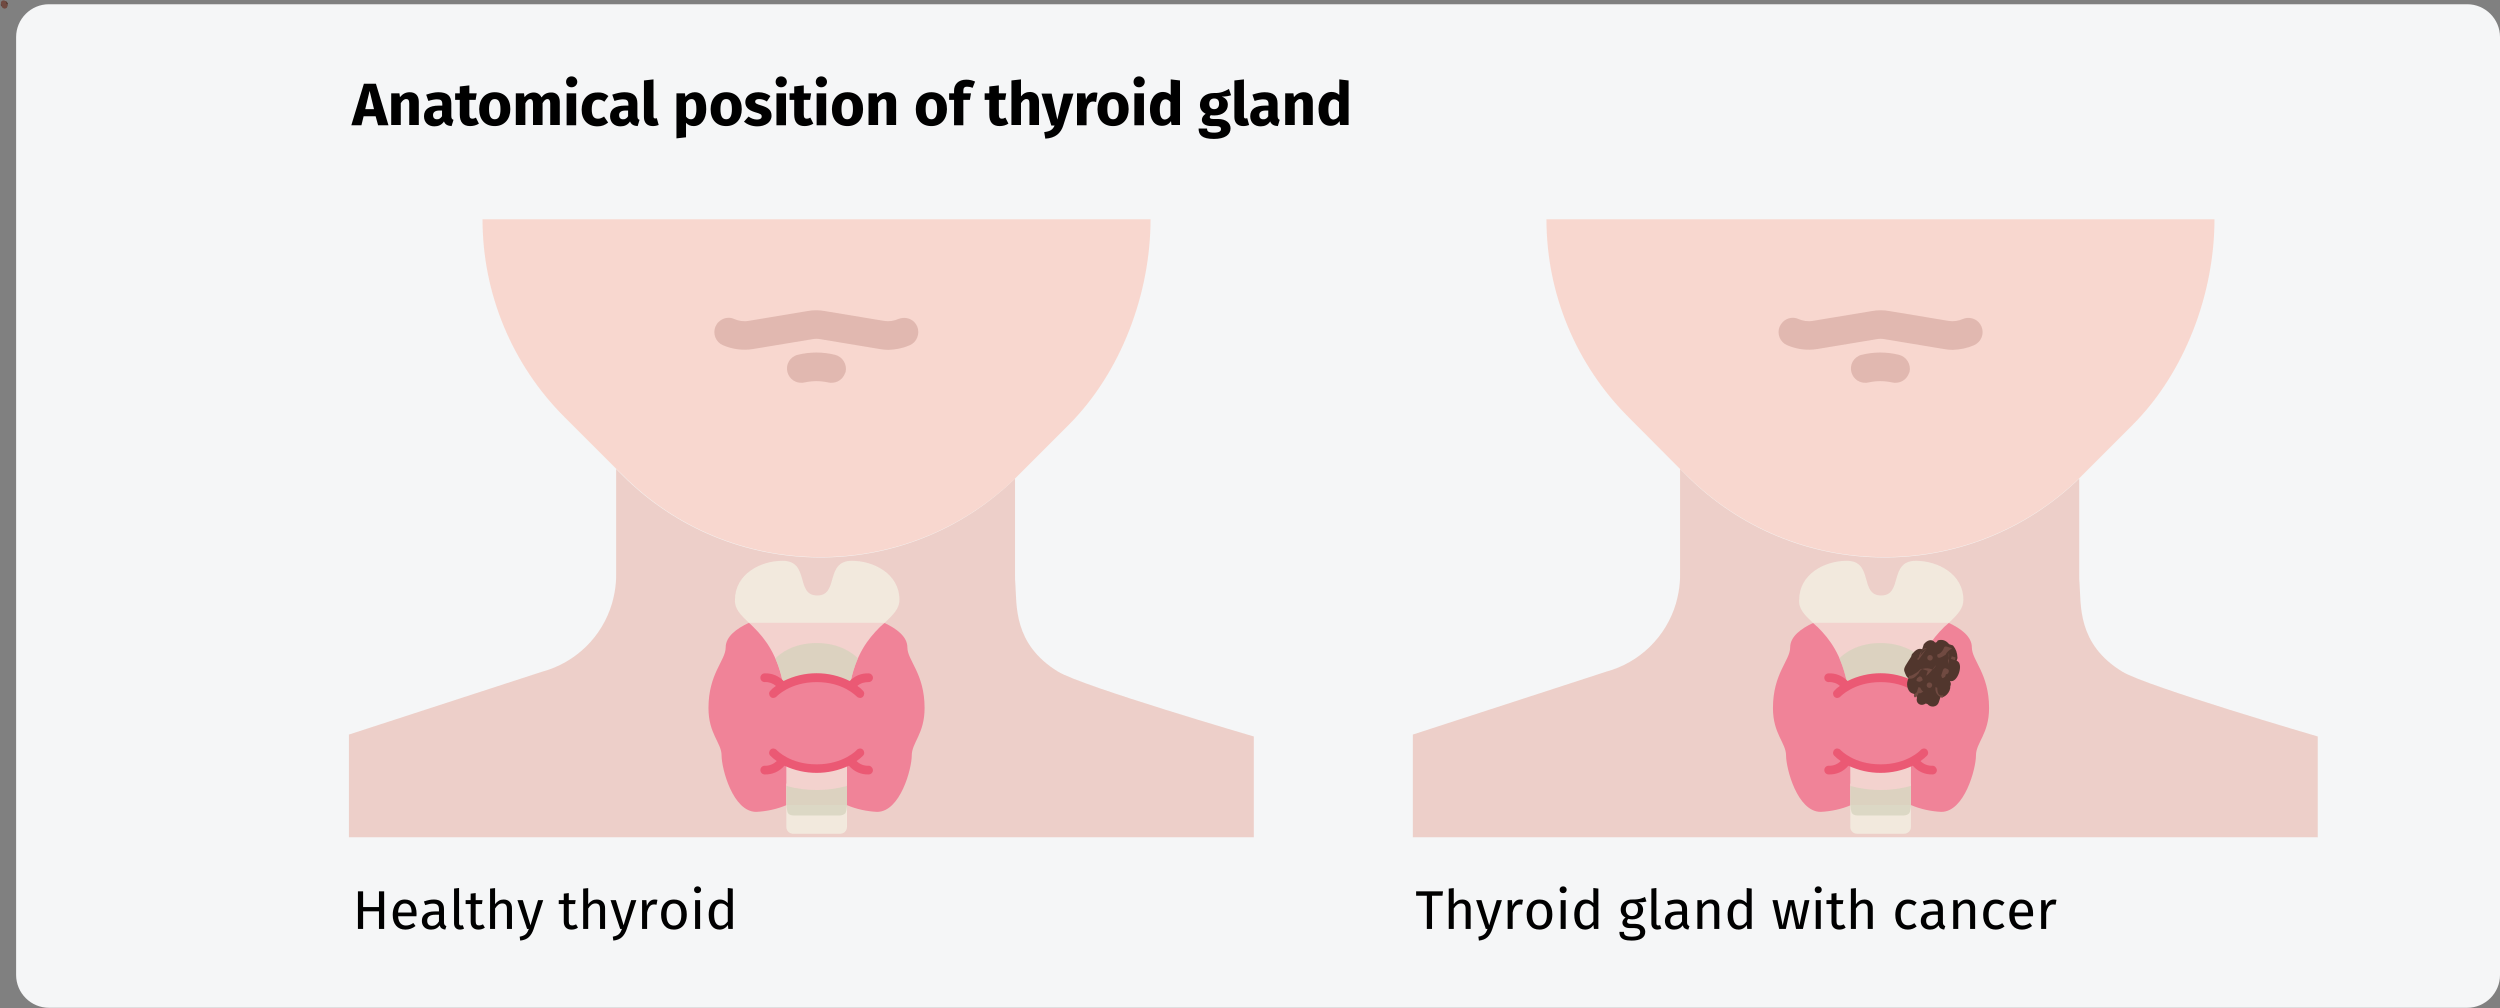 <?xml version="1.0" encoding="UTF-8"?>
<svg width="915px" height="369px" viewBox="0 0 915 369" version="1.1" xmlns="http://www.w3.org/2000/svg" xmlns:xlink="http://www.w3.org/1999/xlink">
    <rect x="0" y="0" width="915" height="369" fill="#808080" stroke="none"/>
    <title>schilddruesenkarzinom-definition-en</title>
    <g id="Page-1" stroke="none" stroke-width="1" fill="none" fill-rule="evenodd">
        <g id="vorlage" transform="translate(6, -97149)" fill-rule="nonzero">
            <g id="schilddruesenkarzinom-definition-en" transform="translate(-5.741, 97149.15)">
                <g id="schilddruesenkarzinom-definition">
                    <g id="Krebstumor">
                        <path d="M2.641,1.2 C2.641,1 2.541,0.8 2.341,0.8 L2.341,0.7 C2.241,0.5 2.141,0.4 1.941,0.3 L1.741,0.3 C1.541,0.2 1.341,0.2 1.141,0.3 L1.141,0.3 C1.141,0.3 1.141,0.4 1.041,0.4 C0.841,0.3 0.641,0.4 0.541,0.6 L0.541,0.6 C0.541,0.7 0.541,0.7 0.541,0.8 L0.541,0.8 C0.341,0.8 0.241,0.9 0.141,1.1 L0.141,1.1 L0.141,1.2 C0.041,1.5 -0.059,1.7 0.041,1.8 C0.141,1.9 0.241,2 0.341,2 L0.341,2.1 L0.341,2.1 C0.341,2.3 0.541,2.5 0.741,2.5 C0.841,2.5 0.841,2.5 0.941,2.5 L1.041,2.6 C1.041,2.8 1.341,2.9 1.541,2.7 L1.541,2.7 L1.641,2.7 C1.841,2.8 2.141,2.7 2.141,2.5 L2.141,2.3 C2.341,2.3 2.541,2 2.441,1.8 L2.441,1.8 C2.441,1.7 2.441,1.7 2.341,1.6 C2.541,1.6 2.641,1.4 2.641,1.2 Z" id="Path" fill="#51362D"></path>
                        <g id="Group" transform="translate(0.041, 0)" fill="#704A41">
                            <path d="M2.1,1.3 C2.1,1.2 2,1.2 1.9,1.2 C1.9,1.2 1.8,1.2 1.8,1.3 L1.8,1.4 L1.8,1.5 C1.9,1.6 1.9,1.6 2,1.5 L2,1.4 C2.1,1.4 2.1,1.3 2.1,1.3 L2.1,1.3 Z" id="Path_00000074417844844715324680000016233847807469310389_"></path>
                            <path d="M1,1.9 L1,1.9 L1,1.9 C1,1.8 1,1.8 1,1.9 C0.9,1.8 0.9,1.8 0.8,1.8 C0.8,1.8 0.8,1.8 0.7,1.9 C0.7,2 0.7,2 0.8,2 L0.8,2 C0.9,2 0.9,2 1,1.9 C1,2 1,2 1,1.9 Z" id="Path_00000057866686634015702550000006493252063876896646_"></path>
                            <circle id="Oval" cx="1" cy="1" r="1"></circle>
                            <circle id="Oval_00000116202403341076299350000009317664834273846972_" cx="1.4" cy="2" r="1"></circle>
                            <path d="M0.5,1.2 L0.5,1.2 C0.4,1 0.5,0.8 0.7,0.7 L0.7,0.7 M0.7,0.7 C0.5,0.7 0.5,0.9 0.5,1.1 L0.5,1.1 C0.5,1.1 0.5,1.1 0.5,1.2 C0.5,1.2 0.5,1.2 0.4,1.2 L0.4,1.2 L0.7,0.7 Z" id="Shape"></path>
                            <path d="M1.4,1.2 L1.4,1.2 C1.4,1.3 1.3,1.4 1.3,1.4 C1.1,1.4 1,1.4 0.8,1.5 C0.7,1.5 0.7,1.6 0.6,1.7 C0.5,1.8 0.4,1.9 0.3,1.9 L0.3,2 C0.5,2 0.6,1.9 0.7,1.7 C0.7,1.6 0.8,1.5 0.8,1.5 C0.9,1.5 1,1.5 1.1,1.5 C1.1,1.6 1.1,1.6 1.1,1.7 L1.1,1.7 L1.1,1.7 L1.1,1.7 L1.1,1.7 C1.2,1.6 1.3,1.4 1.4,1.2 L1.4,1.2 L1.4,1.2 Z" id="Path_00000100360768528748807580000013134818875605739137_"></path>
                            <path d="M1.5,0.5 C1.5,0.5 1.5,0.7 1.3,0.8 L1.3,0.8 L1.3,0.8 C1.3,0.8 1.3,0.9 1.4,0.9 L1.4,0.9 C1.5,0.9 1.6,0.8 1.7,0.7 C1.7,0.6 1.8,0.5 1.9,0.4 L1.9,0.4 C1.8,0.4 1.8,0.4 1.7,0.4 C1.6,0.4 1.5,0.4 1.5,0.5 Z" id="Path_00000036243519949343104460000003832073096352716985_"></path>
                            <path d="M1.8,0.6 L1.8,0.6 C1.8,0.6 1.8,0.7 1.8,0.6 C1.8,0.7 1.8,0.7 1.8,0.6 L1.8,0.6 C1.9,0.7 1.9,0.8 1.9,0.9 C1.9,0.9 1.9,0.9 2,1 M2,0.9 L2,0.8 C2.1,0.8 2.2,0.8 2.2,0.8 L2.2,0.7 C2.1,0.7 2,0.7 2,0.7 L2,0.9 Z" id="Shape_00000144318092937779619650000011698986866387217589_"></path>
                            <path d="M1.8,2 L1.8,2 C1.7,2 1.7,2 1.8,2 C1.7,2 1.6,2 1.8,2 C1.8,2.3 2.1,2.3 2.2,2.3 L2.2,2.2 L2.2,2.2 C2,2.3 1.9,2.2 1.8,2 Z" id="Path_00000103974215843842801860000016458734029827982252_"></path>
                            <path d="M1.2,2.3 C1.1,2.3 1,2.2 1,2.2 C1,2.2 1,2.2 0.9,2.2 L0.9,2.2 L0.9,2.3 L0.9,2.4 L0.8,2.5 C0.8,2.5 0.8,2.6 0.9,2.6 C1,2.5 1,2.5 1,2.4 C1.1,2.4 1.1,2.4 1.2,2.3 C1.2,2.4 1.2,2.4 1.2,2.3 C1.2,2.4 1.2,2.4 1.2,2.3 L1.2,2.3 Z" id="Path_00000157268649520497304460000008823722388540112271_"></path>
                        </g>
                    </g>
                    <g id="Group_00000122684970067321087210000003145862499930584763_" transform="translate(5.641, 1.4)">
                        <g id="Mask">
                            <path d="M12,0 L897.1,0 C903.7,0 909.1,5.4 909.1,12 L909.1,355.3 C909.1,361.9 903.7,367.3 897.1,367.3 L12,367.3 C5.4,367.3 0,361.9 0,355.3 L0,12 C0,5.4 5.4,0 12,0 Z" id="Path_00000168832615942021053830000005449899572658122671_" fill="#F5F6F7"></path>
                            <path d="M127,338.45 L127,331.99 L132.8,331.99 L132.8,338.45 L134.7,338.45 L134.7,324.67 L132.8,324.67 L132.8,330.43 L127,330.43 L127,324.67 L125.1,324.67 L125.1,338.45 L127,338.45 Z M142.5,338.69 C143.833,338.69 145.06,338.25 146.18,337.37 L146.18,337.37 L145.38,336.27 C144.913,336.59 144.467,336.823 144.04,336.97 C143.613,337.117 143.147,337.19 142.64,337.19 C141.84,337.19 141.187,336.917 140.68,336.37 C140.173,335.823 139.88,334.97 139.8,333.81 L139.8,333.81 L146.52,333.81 C146.547,333.49 146.56,333.177 146.56,332.87 C146.56,331.243 146.187,329.97 145.44,329.05 C144.693,328.13 143.62,327.67 142.22,327.67 C141.327,327.67 140.55,327.91 139.89,328.39 C139.23,328.87 138.723,329.533 138.37,330.38 C138.017,331.227 137.84,332.197 137.84,333.29 C137.84,334.97 138.25,336.29 139.07,337.25 C139.89,338.21 141.033,338.69 142.5,338.69 Z M144.74,332.45 L139.8,332.45 C139.933,330.237 140.753,329.13 142.26,329.13 C143.087,329.13 143.707,329.403 144.12,329.95 C144.533,330.497 144.74,331.29 144.74,332.33 L144.74,332.33 L144.74,332.45 Z M157.06,338.69 L157.48,337.41 C157.187,337.303 156.967,337.147 156.82,336.94 C156.673,336.733 156.6,336.417 156.6,335.99 L156.6,335.99 L156.6,331.17 C156.6,330.05 156.293,329.187 155.68,328.58 C155.067,327.973 154.14,327.67 152.9,327.67 C151.78,327.67 150.567,327.91 149.26,328.39 L149.26,328.39 L149.72,329.73 C150.84,329.357 151.787,329.17 152.56,329.17 C153.307,329.17 153.86,329.33 154.22,329.65 C154.58,329.97 154.76,330.503 154.76,331.25 L154.76,331.25 L154.76,332.03 L153.14,332.03 C151.66,332.03 150.517,332.33 149.71,332.93 C148.903,333.53 148.5,334.39 148.5,335.51 C148.5,336.457 148.8,337.223 149.4,337.81 C150,338.397 150.82,338.69 151.86,338.69 C153.247,338.69 154.293,338.163 155,337.11 C155.16,337.617 155.407,337.99 155.74,338.23 C156.073,338.47 156.513,338.623 157.06,338.69 L157.06,338.69 Z M152.28,337.31 C151.68,337.31 151.227,337.15 150.92,336.83 C150.613,336.51 150.46,336.037 150.46,335.41 C150.46,333.97 151.433,333.25 153.38,333.25 L153.38,333.25 L154.76,333.25 L154.76,335.67 C154.16,336.763 153.333,337.31 152.28,337.31 Z M162.48,338.69 C163.013,338.69 163.5,338.57 163.94,338.33 L163.94,338.33 L163.46,337.05 C163.26,337.13 163.033,337.17 162.78,337.17 C162.54,337.17 162.37,337.103 162.27,336.97 C162.17,336.837 162.12,336.623 162.12,336.33 L162.12,336.33 L162.12,323.45 L160.28,323.67 L160.28,336.37 C160.28,337.103 160.477,337.673 160.87,338.08 C161.263,338.487 161.8,338.69 162.48,338.69 Z M169.2,338.69 C170.08,338.69 170.867,338.45 171.56,337.97 L171.56,337.97 L170.86,336.75 C170.34,337.03 169.873,337.17 169.46,337.17 C169.007,337.17 168.683,337.047 168.49,336.8 C168.297,336.553 168.2,336.157 168.2,335.61 L168.2,335.61 L168.2,329.33 L170.5,329.33 L170.7,327.91 L168.2,327.91 L168.2,325.31 L166.36,325.53 L166.36,327.91 L164.52,327.91 L164.52,329.33 L166.36,329.33 L166.36,335.69 C166.36,336.663 166.61,337.407 167.11,337.92 C167.61,338.433 168.307,338.69 169.2,338.69 Z M175.3,338.45 L175.3,330.95 C175.673,330.363 176.073,329.91 176.5,329.59 C176.927,329.27 177.413,329.11 177.96,329.11 C178.507,329.11 178.923,329.263 179.21,329.57 C179.497,329.877 179.64,330.403 179.64,331.15 L179.64,331.15 L179.64,338.45 L181.48,338.45 L181.48,330.89 C181.48,329.89 181.21,329.103 180.67,328.53 C180.13,327.957 179.38,327.67 178.42,327.67 C177.167,327.67 176.127,328.237 175.3,329.37 L175.3,329.37 L175.3,323.49 L173.46,323.69 L173.46,338.45 L175.3,338.45 Z M184.5,342.71 C185.873,342.563 186.93,342.133 187.67,341.42 C188.41,340.707 188.987,339.737 189.4,338.51 L189.4,338.51 L192.92,327.91 L191.02,327.91 L188.26,337.11 L185.44,327.91 L183.48,327.91 L187.02,338.45 L187.64,338.45 C187.427,339.05 187.197,339.527 186.95,339.88 C186.703,340.233 186.373,340.523 185.96,340.75 C185.547,340.977 184.993,341.15 184.3,341.27 L184.3,341.27 L184.5,342.71 Z M203.28,338.69 C204.16,338.69 204.947,338.45 205.64,337.97 L205.64,337.97 L204.94,336.75 C204.42,337.03 203.953,337.17 203.54,337.17 C203.087,337.17 202.763,337.047 202.57,336.8 C202.377,336.553 202.28,336.157 202.28,335.61 L202.28,335.61 L202.28,329.33 L204.58,329.33 L204.78,327.91 L202.28,327.91 L202.28,325.31 L200.44,325.53 L200.44,327.91 L198.6,327.91 L198.6,329.33 L200.44,329.33 L200.44,335.69 C200.44,336.663 200.69,337.407 201.19,337.92 C201.69,338.433 202.387,338.69 203.28,338.69 Z M209.38,338.45 L209.38,330.95 C209.753,330.363 210.153,329.91 210.58,329.59 C211.007,329.27 211.493,329.11 212.04,329.11 C212.587,329.11 213.003,329.263 213.29,329.57 C213.577,329.877 213.72,330.403 213.72,331.15 L213.72,331.15 L213.72,338.45 L215.56,338.45 L215.56,330.89 C215.56,329.89 215.29,329.103 214.75,328.53 C214.21,327.957 213.46,327.67 212.5,327.67 C211.247,327.67 210.207,328.237 209.38,329.37 L209.38,329.37 L209.38,323.49 L207.54,323.69 L207.54,338.45 L209.38,338.45 Z M218.58,342.71 C219.953,342.563 221.01,342.133 221.75,341.42 C222.49,340.707 223.067,339.737 223.48,338.51 L223.48,338.51 L227,327.91 L225.1,327.91 L222.34,337.11 L219.52,327.91 L217.56,327.91 L221.1,338.45 L221.72,338.45 C221.507,339.05 221.277,339.527 221.03,339.88 C220.783,340.233 220.453,340.523 220.04,340.75 C219.627,340.977 219.073,341.15 218.38,341.27 L218.38,341.27 L218.58,342.71 Z M230.94,338.45 L230.94,332.43 C231.167,331.417 231.48,330.67 231.88,330.19 C232.28,329.71 232.807,329.47 233.46,329.47 C233.753,329.47 234.06,329.51 234.38,329.59 L234.38,329.59 L234.72,327.79 C234.4,327.71 234.053,327.67 233.68,327.67 C233.04,327.67 232.48,327.87 232,328.27 C231.52,328.67 231.14,329.263 230.86,330.05 L230.86,330.05 L230.68,327.91 L229.1,327.91 L229.1,338.45 L230.94,338.45 Z M240.76,338.69 C241.733,338.69 242.573,338.46 243.28,338 C243.987,337.54 244.527,336.893 244.9,336.06 C245.273,335.227 245.46,334.263 245.46,333.17 C245.46,331.477 245.05,330.137 244.23,329.15 C243.41,328.163 242.26,327.67 240.78,327.67 C239.793,327.67 238.947,327.9 238.24,328.36 C237.533,328.82 236.993,329.467 236.62,330.3 C236.247,331.133 236.06,332.097 236.06,333.19 C236.06,334.883 236.473,336.223 237.3,337.21 C238.127,338.197 239.28,338.69 240.76,338.69 Z M240.76,337.21 C238.947,337.21 238.04,335.87 238.04,333.19 C238.04,330.497 238.953,329.15 240.78,329.15 C242.58,329.15 243.48,330.49 243.48,333.17 C243.48,335.863 242.573,337.21 240.76,337.21 Z M249.4,325.35 C249.787,325.35 250.1,325.233 250.34,325 C250.58,324.767 250.7,324.47 250.7,324.11 C250.7,323.75 250.58,323.45 250.34,323.21 C250.1,322.97 249.787,322.85 249.4,322.85 C249.027,322.85 248.72,322.97 248.48,323.21 C248.24,323.45 248.12,323.75 248.12,324.11 C248.12,324.47 248.24,324.767 248.48,325 C248.72,325.233 249.027,325.35 249.4,325.35 Z M250.34,338.45 L250.34,327.91 L248.5,327.91 L248.5,338.45 L250.34,338.45 Z M257.46,338.69 C258.1,338.69 258.68,338.54 259.2,338.24 C259.72,337.94 260.153,337.523 260.5,336.99 L260.5,336.99 L260.68,338.45 L262.3,338.45 L262.3,323.67 L260.46,323.45 L260.46,328.97 C259.647,328.103 258.7,327.67 257.62,327.67 C256.78,327.67 256.047,327.907 255.42,328.38 C254.793,328.853 254.313,329.51 253.98,330.35 C253.647,331.19 253.48,332.15 253.48,333.23 C253.48,334.897 253.83,336.223 254.53,337.21 C255.23,338.197 256.207,338.69 257.46,338.69 Z M257.86,337.23 C257.087,337.23 256.493,336.897 256.08,336.23 C255.667,335.563 255.46,334.55 255.46,333.19 C255.46,331.843 255.683,330.83 256.13,330.15 C256.577,329.47 257.207,329.13 258.02,329.13 C258.513,329.13 258.957,329.247 259.35,329.48 C259.743,329.713 260.113,330.057 260.46,330.51 L260.46,330.51 L260.46,335.67 C260.087,336.19 259.7,336.58 259.3,336.84 C258.9,337.1 258.42,337.23 257.86,337.23 Z" id="Healthythyroid" fill="#000000"></path>
                            <path d="M518.22,338.45 L518.22,326.29 L522.04,326.29 L522.24,324.67 L512.4,324.67 L512.4,326.29 L516.32,326.29 L516.32,338.45 L518.22,338.45 Z M526.18,338.45 L526.18,330.95 C526.553,330.363 526.953,329.91 527.38,329.59 C527.807,329.27 528.293,329.11 528.84,329.11 C529.387,329.11 529.803,329.263 530.09,329.57 C530.377,329.877 530.52,330.403 530.52,331.15 L530.52,331.15 L530.52,338.45 L532.36,338.45 L532.36,330.89 C532.36,329.89 532.09,329.103 531.55,328.53 C531.01,327.957 530.26,327.67 529.3,327.67 C528.047,327.67 527.007,328.237 526.18,329.37 L526.18,329.37 L526.18,323.49 L524.34,323.69 L524.34,338.45 L526.18,338.45 Z M535.38,342.71 C536.753,342.563 537.81,342.133 538.55,341.42 C539.29,340.707 539.867,339.737 540.28,338.51 L540.28,338.51 L543.8,327.91 L541.9,327.91 L539.14,337.11 L536.32,327.91 L534.36,327.91 L537.9,338.45 L538.52,338.45 C538.307,339.05 538.077,339.527 537.83,339.88 C537.583,340.233 537.253,340.523 536.84,340.75 C536.427,340.977 535.873,341.15 535.18,341.27 L535.18,341.27 L535.38,342.71 Z M547.74,338.45 L547.74,332.43 C547.967,331.417 548.28,330.67 548.68,330.19 C549.08,329.71 549.607,329.47 550.26,329.47 C550.553,329.47 550.86,329.51 551.18,329.59 L551.18,329.59 L551.52,327.79 C551.2,327.71 550.853,327.67 550.48,327.67 C549.84,327.67 549.28,327.87 548.8,328.27 C548.32,328.67 547.94,329.263 547.66,330.05 L547.66,330.05 L547.48,327.91 L545.9,327.91 L545.9,338.45 L547.74,338.45 Z M557.56,338.69 C558.533,338.69 559.373,338.46 560.08,338 C560.787,337.54 561.327,336.893 561.7,336.06 C562.073,335.227 562.26,334.263 562.26,333.17 C562.26,331.477 561.85,330.137 561.03,329.15 C560.21,328.163 559.06,327.67 557.58,327.67 C556.593,327.67 555.747,327.9 555.04,328.36 C554.333,328.82 553.793,329.467 553.42,330.3 C553.047,331.133 552.86,332.097 552.86,333.19 C552.86,334.883 553.273,336.223 554.1,337.21 C554.927,338.197 556.08,338.69 557.56,338.69 Z M557.56,337.21 C555.747,337.21 554.84,335.87 554.84,333.19 C554.84,330.497 555.753,329.15 557.58,329.15 C559.38,329.15 560.28,330.49 560.28,333.17 C560.28,335.863 559.373,337.21 557.56,337.21 Z M566.2,325.35 C566.587,325.35 566.9,325.233 567.14,325 C567.38,324.767 567.5,324.47 567.5,324.11 C567.5,323.75 567.38,323.45 567.14,323.21 C566.9,322.97 566.587,322.85 566.2,322.85 C565.827,322.85 565.52,322.97 565.28,323.21 C565.04,323.45 564.92,323.75 564.92,324.11 C564.92,324.47 565.04,324.767 565.28,325 C565.52,325.233 565.827,325.35 566.2,325.35 Z M567.14,338.45 L567.14,327.91 L565.3,327.91 L565.3,338.45 L567.14,338.45 Z M574.26,338.69 C574.9,338.69 575.48,338.54 576,338.24 C576.52,337.94 576.953,337.523 577.3,336.99 L577.3,336.99 L577.48,338.45 L579.1,338.45 L579.1,323.67 L577.26,323.45 L577.26,328.97 C576.447,328.103 575.5,327.67 574.42,327.67 C573.58,327.67 572.847,327.907 572.22,328.38 C571.593,328.853 571.113,329.51 570.78,330.35 C570.447,331.19 570.28,332.15 570.28,333.23 C570.28,334.897 570.63,336.223 571.33,337.21 C572.03,338.197 573.007,338.69 574.26,338.69 Z M574.66,337.23 C573.887,337.23 573.293,336.897 572.88,336.23 C572.467,335.563 572.26,334.55 572.26,333.19 C572.26,331.843 572.483,330.83 572.93,330.15 C573.377,329.47 574.007,329.13 574.82,329.13 C575.313,329.13 575.757,329.247 576.15,329.48 C576.543,329.713 576.913,330.057 577.26,330.51 L577.26,330.51 L577.26,335.67 C576.887,336.19 576.5,336.58 576.1,336.84 C575.7,337.1 575.22,337.23 574.66,337.23 Z M591.32,342.71 C592.933,342.71 594.16,342.433 595,341.88 C595.84,341.327 596.26,340.537 596.26,339.51 C596.26,338.95 596.11,338.45 595.81,338.01 C595.51,337.57 595.087,337.223 594.54,336.97 C593.993,336.717 593.367,336.59 592.66,336.59 L592.66,336.59 L590.98,336.59 C590.06,336.59 589.6,336.303 589.6,335.73 C589.6,335.543 589.647,335.36 589.74,335.18 C589.833,335 589.96,334.857 590.12,334.75 C590.533,334.883 590.98,334.95 591.46,334.95 C592.7,334.95 593.68,334.617 594.4,333.95 C595.12,333.283 595.48,332.423 595.48,331.37 C595.48,330.157 594.86,329.27 593.62,328.71 C594.313,328.71 594.9,328.69 595.38,328.65 C595.86,328.61 596.3,328.523 596.7,328.39 L596.7,328.39 L596.16,326.73 C595.627,326.97 595.177,327.153 594.81,327.28 C594.443,327.407 593.98,327.507 593.42,327.58 C592.86,327.653 592.167,327.683 591.34,327.67 C590.58,327.67 589.89,327.827 589.27,328.14 C588.65,328.453 588.163,328.89 587.81,329.45 C587.457,330.01 587.28,330.643 587.28,331.35 C587.28,332.03 587.423,332.607 587.71,333.08 C587.997,333.553 588.447,333.95 589.06,334.27 C588.687,334.523 588.4,334.81 588.2,335.13 C588,335.45 587.9,335.783 587.9,336.13 C587.9,336.703 588.13,337.18 588.59,337.56 C589.05,337.94 589.727,338.13 590.62,338.13 L590.62,338.13 L592.28,338.13 C592.947,338.13 593.467,338.257 593.84,338.51 C594.213,338.763 594.4,339.137 594.4,339.63 C594.4,340.177 594.163,340.587 593.69,340.86 C593.217,341.133 592.427,341.27 591.32,341.27 C590.56,341.27 589.973,341.207 589.56,341.08 C589.147,340.953 588.86,340.767 588.7,340.52 C588.54,340.273 588.46,339.937 588.46,339.51 L588.46,339.51 L586.8,339.51 C586.8,340.243 586.94,340.843 587.22,341.31 C587.5,341.777 587.97,342.127 588.63,342.36 C589.29,342.593 590.187,342.71 591.32,342.71 Z M591.38,333.73 C590.673,333.73 590.127,333.513 589.74,333.08 C589.353,332.647 589.16,332.07 589.16,331.35 C589.16,330.643 589.35,330.073 589.73,329.64 C590.11,329.207 590.647,328.99 591.34,328.99 C592.847,328.99 593.6,329.77 593.6,331.33 C593.6,332.09 593.41,332.68 593.03,333.1 C592.65,333.52 592.1,333.73 591.38,333.73 Z M600.7,338.69 C601.233,338.69 601.72,338.57 602.16,338.33 L602.16,338.33 L601.68,337.05 C601.48,337.13 601.253,337.17 601,337.17 C600.76,337.17 600.59,337.103 600.49,336.97 C600.39,336.837 600.34,336.623 600.34,336.33 L600.34,336.33 L600.34,323.45 L598.5,323.67 L598.5,336.37 C598.5,337.103 598.697,337.673 599.09,338.08 C599.483,338.487 600.02,338.69 600.7,338.69 Z M612.02,338.69 L612.44,337.41 C612.147,337.303 611.927,337.147 611.78,336.94 C611.633,336.733 611.56,336.417 611.56,335.99 L611.56,335.99 L611.56,331.17 C611.56,330.05 611.253,329.187 610.64,328.58 C610.027,327.973 609.1,327.67 607.86,327.67 C606.74,327.67 605.527,327.91 604.22,328.39 L604.22,328.39 L604.68,329.73 C605.8,329.357 606.747,329.17 607.52,329.17 C608.267,329.17 608.82,329.33 609.18,329.65 C609.54,329.97 609.72,330.503 609.72,331.25 L609.72,331.25 L609.72,332.03 L608.1,332.03 C606.62,332.03 605.477,332.33 604.67,332.93 C603.863,333.53 603.46,334.39 603.46,335.51 C603.46,336.457 603.76,337.223 604.36,337.81 C604.96,338.397 605.78,338.69 606.82,338.69 C608.207,338.69 609.253,338.163 609.96,337.11 C610.12,337.617 610.367,337.99 610.7,338.23 C611.033,338.47 611.473,338.623 612.02,338.69 L612.02,338.69 Z M607.24,337.31 C606.64,337.31 606.187,337.15 605.88,336.83 C605.573,336.51 605.42,336.037 605.42,335.41 C605.42,333.97 606.393,333.25 608.34,333.25 L608.34,333.25 L609.72,333.25 L609.72,335.67 C609.12,336.763 608.293,337.31 607.24,337.31 Z M617.18,338.45 L617.18,330.97 C617.553,330.37 617.953,329.91 618.38,329.59 C618.807,329.27 619.3,329.11 619.86,329.11 C620.407,329.11 620.82,329.263 621.1,329.57 C621.38,329.877 621.52,330.403 621.52,331.15 L621.52,331.15 L621.52,338.45 L623.36,338.45 L623.36,330.89 C623.36,329.89 623.09,329.103 622.55,328.53 C622.01,327.957 621.26,327.67 620.3,327.67 C619.633,327.67 619.023,327.83 618.47,328.15 C617.917,328.47 617.453,328.91 617.08,329.47 L617.08,329.47 L616.92,327.91 L615.34,327.91 L615.34,338.45 L617.18,338.45 Z M630.38,338.69 C631.02,338.69 631.6,338.54 632.12,338.24 C632.64,337.94 633.073,337.523 633.42,336.99 L633.42,336.99 L633.6,338.45 L635.22,338.45 L635.22,323.67 L633.38,323.45 L633.38,328.97 C632.567,328.103 631.62,327.67 630.54,327.67 C629.7,327.67 628.967,327.907 628.34,328.38 C627.713,328.853 627.233,329.51 626.9,330.35 C626.567,331.19 626.4,332.15 626.4,333.23 C626.4,334.897 626.75,336.223 627.45,337.21 C628.15,338.197 629.127,338.69 630.38,338.69 Z M630.78,337.23 C630.007,337.23 629.413,336.897 629,336.23 C628.587,335.563 628.38,334.55 628.38,333.19 C628.38,331.843 628.603,330.83 629.05,330.15 C629.497,329.47 630.127,329.13 630.94,329.13 C631.433,329.13 631.877,329.247 632.27,329.48 C632.663,329.713 633.033,330.057 633.38,330.51 L633.38,330.51 L633.38,335.67 C633.007,336.19 632.62,336.58 632.22,336.84 C631.82,337.1 631.34,337.23 630.78,337.23 Z M647.72,338.45 L649.62,329.57 L651.46,338.45 L653.96,338.45 L656.36,327.91 L654.6,327.91 L652.68,337.17 L650.7,327.91 L648.64,327.91 L646.56,337.17 L644.66,327.91 L642.82,327.91 L645.28,338.45 L647.72,338.45 Z M659.56,325.35 C659.947,325.35 660.26,325.233 660.5,325 C660.74,324.767 660.86,324.47 660.86,324.11 C660.86,323.75 660.74,323.45 660.5,323.21 C660.26,322.97 659.947,322.85 659.56,322.85 C659.187,322.85 658.88,322.97 658.64,323.21 C658.4,323.45 658.28,323.75 658.28,324.11 C658.28,324.47 658.4,324.767 658.64,325 C658.88,325.233 659.187,325.35 659.56,325.35 Z M660.5,338.45 L660.5,327.91 L658.66,327.91 L658.66,338.45 L660.5,338.45 Z M667.26,338.69 C668.14,338.69 668.927,338.45 669.62,337.97 L669.62,337.97 L668.92,336.75 C668.4,337.03 667.933,337.17 667.52,337.17 C667.067,337.17 666.743,337.047 666.55,336.8 C666.357,336.553 666.26,336.157 666.26,335.61 L666.26,335.61 L666.26,329.33 L668.56,329.33 L668.76,327.91 L666.26,327.91 L666.26,325.31 L664.42,325.53 L664.42,327.91 L662.58,327.91 L662.58,329.33 L664.42,329.33 L664.42,335.69 C664.42,336.663 664.67,337.407 665.17,337.92 C665.67,338.433 666.367,338.69 667.26,338.69 Z M673.36,338.45 L673.36,330.95 C673.733,330.363 674.133,329.91 674.56,329.59 C674.987,329.27 675.473,329.11 676.02,329.11 C676.567,329.11 676.983,329.263 677.27,329.57 C677.557,329.877 677.7,330.403 677.7,331.15 L677.7,331.15 L677.7,338.45 L679.54,338.45 L679.54,330.89 C679.54,329.89 679.27,329.103 678.73,328.53 C678.19,327.957 677.44,327.67 676.48,327.67 C675.227,327.67 674.187,328.237 673.36,329.37 L673.36,329.37 L673.36,323.49 L671.52,323.69 L671.52,338.45 L673.36,338.45 Z M692.38,338.69 C693.567,338.69 694.64,338.303 695.6,337.53 L695.6,337.53 L694.76,336.33 C694.333,336.61 693.947,336.813 693.6,336.94 C693.253,337.067 692.873,337.13 692.46,337.13 C691.593,337.13 690.927,336.813 690.46,336.18 C689.993,335.547 689.76,334.563 689.76,333.23 C689.76,331.897 689.997,330.89 690.47,330.21 C690.943,329.53 691.607,329.19 692.46,329.19 C692.887,329.19 693.277,329.253 693.63,329.38 C693.983,329.507 694.347,329.703 694.72,329.97 L694.72,329.97 L695.6,328.81 C695.12,328.41 694.62,328.12 694.1,327.94 C693.58,327.76 693.007,327.67 692.38,327.67 C691.433,327.67 690.617,327.903 689.93,328.37 C689.243,328.837 688.713,329.49 688.34,330.33 C687.967,331.17 687.78,332.15 687.78,333.27 C687.78,334.963 688.19,336.29 689.01,337.25 C689.83,338.21 690.953,338.69 692.38,338.69 Z M705.66,338.69 L706.08,337.41 C705.787,337.303 705.567,337.147 705.42,336.94 C705.273,336.733 705.2,336.417 705.2,335.99 L705.2,335.99 L705.2,331.17 C705.2,330.05 704.893,329.187 704.28,328.58 C703.667,327.973 702.74,327.67 701.5,327.67 C700.38,327.67 699.167,327.91 697.86,328.39 L697.86,328.39 L698.32,329.73 C699.44,329.357 700.387,329.17 701.16,329.17 C701.907,329.17 702.46,329.33 702.82,329.65 C703.18,329.97 703.36,330.503 703.36,331.25 L703.36,331.25 L703.36,332.03 L701.74,332.03 C700.26,332.03 699.117,332.33 698.31,332.93 C697.503,333.53 697.1,334.39 697.1,335.51 C697.1,336.457 697.4,337.223 698,337.81 C698.6,338.397 699.42,338.69 700.46,338.69 C701.847,338.69 702.893,338.163 703.6,337.11 C703.76,337.617 704.007,337.99 704.34,338.23 C704.673,338.47 705.113,338.623 705.66,338.69 L705.66,338.69 Z M700.88,337.31 C700.28,337.31 699.827,337.15 699.52,336.83 C699.213,336.51 699.06,336.037 699.06,335.41 C699.06,333.97 700.033,333.25 701.98,333.25 L701.98,333.25 L703.36,333.25 L703.36,335.67 C702.76,336.763 701.933,337.31 700.88,337.31 Z M710.82,338.45 L710.82,330.97 C711.193,330.37 711.593,329.91 712.02,329.59 C712.447,329.27 712.94,329.11 713.5,329.11 C714.047,329.11 714.46,329.263 714.74,329.57 C715.02,329.877 715.16,330.403 715.16,331.15 L715.16,331.15 L715.16,338.45 L717,338.45 L717,330.89 C717,329.89 716.73,329.103 716.19,328.53 C715.65,327.957 714.9,327.67 713.94,327.67 C713.273,327.67 712.663,327.83 712.11,328.15 C711.557,328.47 711.093,328.91 710.72,329.47 L710.72,329.47 L710.56,327.91 L708.98,327.91 L708.98,338.45 L710.82,338.45 Z M724.54,338.69 C725.727,338.69 726.8,338.303 727.76,337.53 L727.76,337.53 L726.92,336.33 C726.493,336.61 726.107,336.813 725.76,336.94 C725.413,337.067 725.033,337.13 724.62,337.13 C723.753,337.13 723.087,336.813 722.62,336.18 C722.153,335.547 721.92,334.563 721.92,333.23 C721.92,331.897 722.157,330.89 722.63,330.21 C723.103,329.53 723.767,329.19 724.62,329.19 C725.047,329.19 725.437,329.253 725.79,329.38 C726.143,329.507 726.507,329.703 726.88,329.97 L726.88,329.97 L727.76,328.81 C727.28,328.41 726.78,328.12 726.26,327.94 C725.74,327.76 725.167,327.67 724.54,327.67 C723.593,327.67 722.777,327.903 722.09,328.37 C721.403,328.837 720.873,329.49 720.5,330.33 C720.127,331.17 719.94,332.15 719.94,333.27 C719.94,334.963 720.35,336.29 721.17,337.25 C721.99,338.21 723.113,338.69 724.54,338.69 Z M734.16,338.69 C735.493,338.69 736.72,338.25 737.84,337.37 L737.84,337.37 L737.04,336.27 C736.573,336.59 736.127,336.823 735.7,336.97 C735.273,337.117 734.807,337.19 734.3,337.19 C733.5,337.19 732.847,336.917 732.34,336.37 C731.833,335.823 731.54,334.97 731.46,333.81 L731.46,333.81 L738.18,333.81 C738.207,333.49 738.22,333.177 738.22,332.87 C738.22,331.243 737.847,329.97 737.1,329.05 C736.353,328.13 735.28,327.67 733.88,327.67 C732.987,327.67 732.21,327.91 731.55,328.39 C730.89,328.87 730.383,329.533 730.03,330.38 C729.677,331.227 729.5,332.197 729.5,333.29 C729.5,334.97 729.91,336.29 730.73,337.25 C731.55,338.21 732.693,338.69 734.16,338.69 Z M736.4,332.45 L731.46,332.45 C731.593,330.237 732.413,329.13 733.92,329.13 C734.747,329.13 735.367,329.403 735.78,329.95 C736.193,330.497 736.4,331.29 736.4,332.33 L736.4,332.33 L736.4,332.45 Z M743,338.45 L743,332.43 C743.227,331.417 743.54,330.67 743.94,330.19 C744.34,329.71 744.867,329.47 745.52,329.47 C745.813,329.47 746.12,329.51 746.44,329.59 L746.44,329.59 L746.78,327.79 C746.46,327.71 746.113,327.67 745.74,327.67 C745.1,327.67 744.54,327.87 744.06,328.27 C743.58,328.67 743.2,329.263 742.92,330.05 L742.92,330.05 L742.74,327.91 L741.16,327.91 L741.16,338.45 L743,338.45 Z" id="Thyroidglandwithcancer" fill="#000000"></path>
                        </g>
                        <g id="Group" transform="translate(121.8, 78.7)">
                            <path d="M331.2,189.3 L331.2,226.2 L5.689893e-15,226.2 L5.689893e-15,188.6 L70.7,165.6 C83,162.3 92.7,152.8 96.3,140.6 C97,138.1 97.5,135.6 97.7,133 C97.8,132.1 97.8,131.2 97.8,130.3 L97.8,91.4 L100.2,93.8 C139.7,133.3 203.7,133.9 243.8,94.9 L243.8,130.4 C243.8,131.3 243.8,132.2 243.9,133.1 C244.5,141.1 243,155.5 259.6,165.6 C268.5,171 331.2,189.3 331.2,189.3 Z" id="Path_00000093178818137406593350000015354390152472257435_" fill="#EABFB5" opacity="0.7"></path>
                            <path d="M293.4,-8.54871729e-15 C293.4,27.2 282.6,56.1 263.4,75.3 L245,93.7 C244.6,94.1 244.3,94.4 243.9,94.8 L243.9,94.8 C203.7,133.7 139.8,133.2 100.3,93.7 L97.9,91.4 L78.9,72.4 C59.7,53.2 48.9,27.2 48.9,-8.54871729e-15 L293.4,-8.54871729e-15 Z" id="Path_00000061460828997616401990000007937387224622219917_" fill="#FACBBE" opacity="0.7"></path>
                            <path d="M181.3,57 L181.3,57 C180.2,59.2 177.7,60.3 175.3,59.7 C172.5,59.1 169.7,59.1 166.9,59.7 C164.5,60.3 162,59.2 160.9,57 L160.9,57 C159.6,54.4 160.6,51.3 163.2,50 C163.5,49.8 163.9,49.7 164.3,49.6 C168.8,48.5 173.4,48.5 177.9,49.6 C180.7,50.3 182.4,53.1 181.8,55.9 C181.6,56.2 181.5,56.6 181.3,57 Z" id="Path_00000158724333545701517250000001571792781481402032_" fill="#D8ACA3" opacity="0.7"></path>
                            <path d="M206.9,37.6 C208.9,39.6 208.9,42.9 206.9,45 C206.4,45.5 205.9,45.8 205.3,46.1 C202.8,47.2 200.2,47.7 197.5,47.8 C196.4,47.8 195.4,47.7 194.3,47.5 L172.6,43.9 C171.6,43.7 170.6,43.7 169.6,43.9 L147.9,47.5 C144.2,48.1 140.4,47.6 136.9,46.1 C134.3,45 133,41.9 134.2,39.2 C134.5,38.6 134.8,38 135.3,37.6 L135.3,37.6 C136.8,36.1 139.1,35.6 141,36.5 C142.6,37.2 144.5,37.5 146.2,37.2 L167.8,33.6 C169.9,33.2 172.1,33.2 174.2,33.6 L195.9,37.2 C197.7,37.5 199.5,37.2 201.1,36.5 C203.2,35.7 205.4,36.1 206.9,37.6 L206.9,37.6 Z" id="Path_00000075158156911288231730000007027779932227064982_" fill="#D8ACA3" opacity="0.7"></path>
                            <g id="thyroid-gland" transform="translate(131.6, 125)">
                                <path d="M50.6,89.4 C54.1,90.9 57.9,91.7 61.7,91.9 C70.2,91.9 74.4,76.1 74.4,71.3 C74.4,66.5 79.1,63.4 79.1,53.9 C79.1,41.2 72.8,36.5 72.8,31.7 C72.8,27.7 68.8,24.8 64.3,22.7 L14.8,22.7 C10.3,24.8 6.3,27.7 6.3,31.7 C6.3,36.5 -2.66453526e-15,41.2 -2.66453526e-15,53.9 C-2.66453526e-15,63.4 4.8,66.6 4.8,71.3 C4.8,76 8.9,91.9 17.5,91.9 C21.3,91.7 25.1,90.9 28.6,89.4 L50.6,89.4 Z" id="Path_00000147200537337547464810000016149678109406646931_" fill="#F08398"></path>
                                <g id="Group-2" opacity="0.7" transform="translate(9.688, 0)" fill="#F4F4E6">
                                    <path d="M29.912,76 C26.112,76 22.312,75.2 18.812,73.5 L18.812,89.4 C18.812,90.8 19.912,91.9 21.312,91.9 L21.312,91.9 L38.512,91.9 C39.912,91.9 41.012,90.8 41.012,89.4 L41.012,89.4 L41.012,73.5 C37.512,75.2 33.712,76.1 29.912,76 Z" id="Path-2"></path>
                                    <path d="M29.912,84 C26.112,84 22.312,83.2 18.812,81.5 L18.812,97.4 C18.812,98.8 19.912,99.9 21.312,99.9 L21.312,99.9 L38.512,99.9 C39.912,99.9 41.012,98.8 41.012,97.4 L41.012,97.4 L41.012,81.5 C37.512,83.2 33.712,84.1 29.912,84 Z" id="Path-3"></path>
                                    <path d="M5.112,22.7 L5.112,22.7 L5.912,23.4 L6.112,23.6 L6.812,24.3 L6.912,24.4 C11.012,28.5 15.712,34.4 17.812,45.9 C25.412,41.8 34.512,41.8 42.012,45.9 C44.012,34.4 48.812,28.5 52.912,24.4 L53.012,24.3 C53.312,24 53.512,23.8 53.812,23.6 C53.812,23.5 53.912,23.5 54.012,23.4 L54.812,22.7 L54.812,22.7 C57.812,19.8 60.212,17.6 60.212,14.3 C60.212,4.8 50.812,5.32907052e-15 42.812,5.32907052e-15 C32.812,5.32907052e-15 38.212,12.7 30.112,12.7 C22.012,12.7 27.512,5.32907052e-15 17.412,5.32907052e-15 C9.412,5.32907052e-15 0.012,4.8 0.012,14.3 C-0.188,17.6 2.112,19.8 5.112,22.7 Z" id="Path-4"></path>
                                </g>
                                <g id="Group-3" opacity="0.7" transform="translate(24.5, 30.1)" fill="#D3D2BA">
                                    <path d="M15.1,4.21884749e-15 C6.4,4.21884749e-15 1.7,3.9 7.21644966e-16,5.6 C1.4,8.9 2.4,12.3 3,15.8 C10.6,11.7 19.7,11.7 27.2,15.8 C27.8,12.3 28.8,8.9 30.2,5.6 C28.5,3.9 23.7,4.21884749e-15 15.1,4.21884749e-15 Z" id="Path-5"></path>
                                    <path d="M15.1,53.8 C11.4,53.8 7.6,53.3 4,52.3 L4,59.3 C4,59.9 4.3,61.9 4.7,62.4 C5.2,62.9 5.8,63.1 6.5,63.1 L23.7,63.1 C24.4,63.1 25,62.8 25.5,62.4 C26,61.9 26.2,59.9 26.2,59.3 L26.2,52.3 C22.5,53.3 18.8,53.8 15.1,53.8 Z" id="Path-6"></path>
                                </g>
                                <g id="Group-4" transform="translate(19, 41.15)" fill="#EB5974">
                                    <path d="M39.6,0.05 C37,-0.05 34.5,0.95 32.7,2.85 C25.1,-0.95 16.1,-0.95 8.5,2.85 C6.7,0.95 4.2,-0.05 1.6,0.05 C0.7,0.05 4.4408921e-16,0.75 4.4408921e-16,1.65 C4.4408921e-16,2.55 0.7,3.25 1.6,3.25 C3.1,3.15 4.5,3.65 5.7,4.65 C4.9,5.15 4.2,5.75 3.6,6.45 C3,7.05 3.1,8.05 3.7,8.65 C4.3,9.25 5.3,9.15 5.9,8.55 C5.9,8.55 10.8,3.25 20.6,3.25 C30.4,3.25 35,8.35 35.3,8.55 C35.9,9.15 36.9,9.25 37.5,8.65 C38.1,8.05 38.2,7.05 37.6,6.45 C37,5.75 36.3,5.15 35.5,4.65 C36.6,3.65 38.1,3.25 39.6,3.25 C40.5,3.25 41.2,2.55 41.2,1.65 C41.2,0.75 40.4,0.05 39.6,0.05 Z" id="Path-7"></path>
                                    <path d="M39.6,33.85 C38,33.95 36.4,33.35 35.2,32.15 C36.1,31.55 36.9,30.85 37.6,30.15 C38.2,29.55 38.1,28.55 37.5,27.95 C36.9,27.35 35.9,27.45 35.3,28.05 C35.3,28.15 30.4,33.35 20.6,33.35 C10.8,33.35 6.1,28.25 5.9,28.05 C5.3,27.45 4.3,27.35 3.7,27.95 C3.1,28.55 3,29.55 3.6,30.15 C4.3,30.85 5.1,31.55 6,32.15 C4.8,33.25 3.2,33.95 1.6,33.85 C0.7,33.85 1.33226763e-15,34.55 1.33226763e-15,35.45 C1.33226763e-15,36.35 0.7,37.05 1.6,37.05 C4.4,37.15 7,35.95 8.8,33.85 C16.3,37.35 24.9,37.35 32.4,33.85 C34.2,35.95 36.8,37.15 39.6,37.05 C40.5,37.05 41.2,36.35 41.2,35.45 C41.1,34.55 40.4,33.85 39.6,33.85 Z" id="Path-8"></path>
                                </g>
                            </g>
                        </g>
                        <g id="Group" transform="translate(511.2, 78.7)">
                            <path d="M331.2,189.3 L331.2,226.2 L0,226.2 L0,188.6 L70.7,165.6 C83,162.3 92.7,152.8 96.3,140.6 C97,138.1 97.5,135.6 97.7,133 C97.8,132.1 97.8,131.2 97.8,130.3 L97.8,91.4 L100.2,93.8 C139.7,133.3 203.7,133.9 243.9,94.9 L243.9,130.4 C243.9,131.3 243.9,132.2 244,133.1 C244.6,141.1 243.1,155.5 259.7,165.6 C268.6,171 331.2,189.3 331.2,189.3 Z" id="Path_00000160148732689701172400000014119314485560659864_" fill="#EABFB5" opacity="0.7"></path>
                            <path d="M293.4,0 C293.4,27.2 282.6,56.1 263.4,75.3 L245,93.7 C244.6,94.1 244.3,94.4 243.9,94.8 L243.9,94.8 C203.7,133.7 139.8,133.2 100.2,93.7 L97.8,91.4 L78.9,72.4 C59.7,53.2 48.9,27.2 48.9,0 L293.4,0 Z" id="Path_00000083085599005094223160000015532875622374409663_" fill="#FACBBE" opacity="0.7"></path>
                            <path d="M181.3,57 L181.3,57 C180.2,59.2 177.7,60.3 175.3,59.7 C172.5,59.1 169.7,59.1 166.9,59.7 C164.5,60.3 162,59.2 160.9,57 L160.9,57 C159.6,54.4 160.6,51.3 163.2,50 C163.5,49.8 163.9,49.7 164.3,49.6 C168.8,48.5 173.4,48.5 177.9,49.6 C180.7,50.3 182.4,53.1 181.8,55.9 C181.6,56.2 181.5,56.6 181.3,57 Z" id="Path_00000053531713074810728160000014987171158269840050_" fill="#D8ACA3" opacity="0.7"></path>
                            <path d="M207,37.6 C209,39.6 209.1,42.9 207,45 C206.5,45.5 206,45.8 205.4,46.1 C202.9,47.2 200.3,47.7 197.6,47.8 C196.5,47.8 195.5,47.7 194.4,47.5 L172.7,43.9 C171.7,43.7 170.7,43.7 169.7,43.9 L148,47.5 C144.3,48.1 140.5,47.6 137,46.1 C134.4,45 133.1,41.9 134.3,39.2 C134.6,38.6 134.9,38.1 135.4,37.6 L135.4,37.6 C136.9,36.1 139.2,35.6 141.1,36.5 C142.7,37.2 144.6,37.5 146.3,37.2 L168,33.6 C170.1,33.2 172.3,33.2 174.4,33.6 L196.1,37.2 C197.9,37.5 199.7,37.2 201.3,36.5 C203.2,35.7 205.5,36.1 207,37.6 L207,37.6 Z" id="Path_00000015334282764735025280000000973296418716234119_" fill="#D8ACA3" opacity="0.7"></path>
                            <g id="thyroid-gland-2" transform="translate(131.8, 125)">
                                <path d="M50.5,89.4 C54,90.9 57.8,91.7 61.6,91.9 C70.1,91.9 74.3,76.1 74.3,71.3 C74.3,66.5 79.1,63.4 79.1,53.9 C79.1,41.2 72.8,36.5 72.8,31.7 C72.8,27.7 68.8,24.8 64.3,22.7 L14.8,22.7 C10.3,24.8 6.3,27.7 6.3,31.7 C6.3,36.5 2.66453526e-15,41.2 2.66453526e-15,53.9 C2.66453526e-15,63.4 4.8,66.6 4.8,71.3 C4.8,76 8.9,91.9 17.5,91.9 C21.3,91.7 25.1,90.9 28.6,89.4 L50.5,89.4 Z" id="Path-9" fill="#F08398"></path>
                                <g id="Group-5" opacity="0.7" transform="translate(9.574, 0)" fill="#F4F4E6">
                                    <path d="M29.826,76 C26.026,76 22.226,75.2 18.726,73.5 L18.726,89.4 C18.726,90.8 19.826,91.9 21.226,91.9 L38.426,91.9 C39.826,91.9 40.926,90.8 40.926,89.4 L40.926,89.4 L40.926,73.5 C37.426,75.2 33.626,76.1 29.826,76 Z" id="Path-10"></path>
                                    <path d="M29.826,84 C26.026,84 22.226,83.2 18.726,81.5 L18.726,97.4 C18.726,98.8 19.826,99.9 21.226,99.9 L21.226,99.9 L38.426,99.9 C39.826,99.9 40.926,98.8 40.926,97.4 L40.926,97.4 L40.926,81.5 C37.426,83.2 33.626,84.1 29.826,84 Z" id="Path-11"></path>
                                    <path d="M5.026,22.7 L5.026,22.7 L5.826,23.4 C5.926,23.4 5.926,23.5 6.026,23.6 C6.326,23.8 6.526,24.1 6.826,24.3 L6.926,24.4 C11.026,28.5 15.726,34.4 17.826,45.9 C25.426,41.8 34.526,41.8 42.026,45.9 C44.026,34.4 48.826,28.5 52.926,24.4 L53.026,24.3 C53.326,24 53.526,23.8 53.826,23.6 L54.026,23.4 L54.826,22.7 L54.826,22.7 C57.826,19.8 60.126,17.6 60.126,14.3 C60.126,4.8 50.726,5.32907052e-15 42.726,5.32907052e-15 C32.726,5.32907052e-15 38.126,12.7 30.026,12.7 C21.926,12.7 27.426,5.32907052e-15 17.426,5.32907052e-15 C9.426,5.32907052e-15 0.026,4.8 0.026,14.3 C-0.274,17.6 2.026,19.8 5.026,22.7 Z" id="Path-12"></path>
                                </g>
                                <g id="Group-6" opacity="0.7" transform="translate(24.3, 30.1)" fill="#D3D2BA">
                                    <path d="M15.1,4.21884749e-15 C6.4,4.21884749e-15 1.7,3.9 3.33066907e-16,5.6 C1.4,8.9 2.4,12.3 3,15.8 C10.6,11.7 19.7,11.7 27.2,15.8 C27.8,12.3 28.8,8.9 30.2,5.6 C28.5,3.9 23.7,4.21884749e-15 15.1,4.21884749e-15 Z" id="Path-13"></path>
                                    <path d="M15.1,53.8 C11.4,53.8 7.6,53.3 4,52.3 L4,59.3 C4,59.9 4.3,61.9 4.7,62.4 C5.2,62.9 5.8,63.1 6.5,63.1 L23.7,63.1 C24.4,63.1 25,62.8 25.5,62.4 C26,61.9 26.2,59.9 26.2,59.3 L26.2,52.3 C22.5,53.3 18.8,53.8 15.1,53.8 Z" id="Path-14"></path>
                                </g>
                                <g id="Group-7" transform="translate(18.8, 41.15)" fill="#EB5974">
                                    <path d="M39.6,0.05 C37,-0.05 34.5,0.95 32.7,2.85 C25.1,-0.95 16.1,-0.95 8.5,2.85 C6.7,0.95 4.2,-0.05 1.6,0.05 C0.7,0.05 1.99840144e-15,0.75 1.99840144e-15,1.65 C1.99840144e-15,2.55 0.7,3.25 1.6,3.25 C3.1,3.15 4.6,3.65 5.7,4.65 C4.9,5.15 4.2,5.75 3.6,6.45 C3,7.05 3.1,8.05 3.7,8.65 C4.3,9.25 5.3,9.15 5.9,8.55 C5.9,8.55 10.8,3.25 20.6,3.25 C30.4,3.25 35,8.35 35.3,8.55 C35.9,9.15 36.9,9.25 37.5,8.65 C38.1,8.05 38.2,7.05 37.6,6.45 C37,5.75 36.3,5.15 35.5,4.65 C36.6,3.75 38.1,3.25 39.6,3.25 C40.5,3.25 41.2,2.55 41.2,1.65 C41.2,0.75 40.4,0.05 39.6,0.05 L39.6,0.05 Z" id="Path-15"></path>
                                    <path d="M39.6,33.85 C38,33.95 36.4,33.35 35.2,32.15 C36.1,31.55 36.9,30.85 37.6,30.15 C38.2,29.55 38.1,28.55 37.5,27.95 C36.9,27.35 35.9,27.45 35.3,28.05 L35.3,28.05 C35.3,28.15 30.4,33.35 20.6,33.35 C10.8,33.35 6.1,28.25 5.9,28.05 C5.3,27.45 4.3,27.35 3.7,27.95 C3.1,28.55 3,29.55 3.6,30.15 L3.6,30.15 C4.3,30.85 5.1,31.55 6,32.15 C4.8,33.35 3.2,33.95 1.6,33.85 C0.7,33.85 1.33226763e-15,34.55 1.33226763e-15,35.45 C1.33226763e-15,36.35 0.7,37.05 1.6,37.05 C4.4,37.15 7,36.05 8.8,33.85 C16.3,37.35 24.9,37.35 32.4,33.85 C34.2,35.95 36.8,37.15 39.6,37.05 C40.5,37.05 41.2,36.35 41.2,35.45 C41.1,34.55 40.4,33.85 39.6,33.85 L39.6,33.85 Z" id="Path-16"></path>
                                </g>
                            </g>
                        </g>
                        <g id="Krebstumor-link" transform="translate(687.732, 229.529)">
                            <g id="Group" transform="translate(13.172, 14.945) rotate(18.062) translate(-13.172, -14.945) translate(3.405, 2.411)">
                                <path d="M19.534,9.55 C19.534,7.65 18.834,5.65 17.334,5.65 L17.334,4.65 C16.634,2.75 15.834,1.75 14.334,0.75 L12.834,0.75 C11.334,-0.25 9.834,-0.25 8.434,0.75 L8.434,0.75 C8.434,0.75 8.434,1.75 7.734,1.75 C6.234,0.75 4.734,1.75 4.034,3.65 L4.034,3.65 C4.034,4.65 4.034,4.65 4.034,5.55 L4.034,5.55 C2.534,5.55 1.834,6.55 1.034,8.45 L1.034,8.45 L1.034,9.45 C0.334,12.35 -0.466,14.25 0.334,15.25 C1.134,16.25 1.834,17.15 2.534,17.15 L2.534,18.15 L2.534,18.15 C2.534,20.05 4.034,22.05 5.534,22.05 C6.234,22.05 6.234,22.05 7.034,22.05 L7.734,23.05 C7.734,24.95 9.934,25.95 11.434,24.05 L11.434,24.05 L12.134,24.05 C13.634,25.05 15.834,24.05 15.834,22.15 L15.834,20.15 C17.334,20.15 18.834,17.25 18.034,15.35 L18.034,15.35 C18.034,14.35 18.034,14.35 17.334,13.45 C18.834,13.45 19.534,11.45 19.534,9.55 Z" id="Path_00000051366380239615993820000001061745965403092116_" fill="#51362D"></path>
                                <g id="Group_00000158741997119334920110000007320488463444252592_" transform="translate(2.54, 1.85)" fill="#704A41">
                                    <path d="M13.3,8.7 C13.3,7.7 12.6,7.7 11.8,7.7 C11.8,7.7 11.1,7.7 11.1,8.7 L11.1,9.7 L11.1,10.7 C11.8,11.7 11.8,11.7 12.6,10.7 L12.6,9.7 C13.3,9.6 13.3,8.7 13.3,8.7 L13.3,8.7 Z" id="Path_00000003802668886156860940000017787006073217586365_"></path>
                                    <path d="M5.2,14.4 L5.2,14.4 L5.2,14.4 C5.2,13.5 5.2,13.5 5.2,14.4 C4.5,13.4 4.5,13.4 3.7,13.4 C3.7,13.4 3.7,13.4 3,14.4 C3,15.4 3,15.4 3.7,15.4 L3.7,15.4 C4.4,15.4 4.4,15.4 5.2,14.4 C5.2,15.4 5.2,15.4 5.2,14.4 Z" id="Path_00000027604324052805581450000016301401429520076725_"></path>
                                    <circle id="Oval_00000155827980357227203240000015596602449519480207_" cx="5.2" cy="5.8" r="1"></circle>
                                    <circle id="Oval_00000026883214324228784690000014821890442618242720_" cx="8.1" cy="15.4" r="1"></circle>
                                    <path d="M1.5,7.7 L1.5,7.7 C0.7,5.8 1.5,3.8 3,2.9 L3,2.9 M3,2.9 C1.5,2.9 1.5,4.8 1.5,6.8 L1.5,6.8 C1.5,6.8 1.5,6.8 1.5,7.8 C1.5,7.8 1.5,7.8 0.8,7.8 L0.8,7.8 L3,2.9 Z" id="Shape_00000029018930176539891520000010193797958410177707_"></path>
                                    <path d="M8.1,7.7 L8.1,7.7 C8.1,8.7 7.4,9.6 7.4,9.6 C5.9,9.6 5.2,9.6 3.7,10.6 C3,10.6 3,11.6 2.2,12.5 C1.4,13.4 0.7,14.4 0,14.4 L0,15.4 C1.5,15.4 2.2,14.4 3,12.5 C3,11.5 3.7,10.6 3.7,10.6 C4.4,10.6 5.2,10.6 5.9,10.6 C5.9,11.6 5.9,11.6 5.9,12.5 L5.9,12.5 L5.9,12.5 L5.9,12.5 L5.9,12.5 C6.7,11.6 7.4,9.6 8.1,7.7 L8.1,7.7 L8.1,7.7 Z" id="Path_00000036946945989888117430000013392494790317982347_"></path>
                                    <path d="M8.9,0.9 C8.9,0.9 8.9,2.8 7.4,3.8 L7.4,3.8 L7.4,3.8 C7.4,3.8 7.4,4.8 8.1,4.8 L8.1,4.8 C8.8,4.8 9.6,3.8 10.3,2.9 C10.3,1.9 11,1 11.8,-8.8817842e-16 L11.8,-8.8817842e-16 C11.1,-8.8817842e-16 11.1,-8.8817842e-16 10.3,-8.8817842e-16 C9.5,-8.8817842e-16 8.9,-8.8817842e-16 8.9,0.9 Z" id="Path_00000093884748561389665150000013662891620010360742_"></path>
                                    <path d="M11.1,1.9 L11.1,1.9 C11.1,1.9 11.1,2.9 11.1,1.9 C11.1,2.9 11.1,2.9 11.1,1.9 L11.1,1.9 C11.8,2.9 11.8,3.8 11.8,4.8 C11.8,4.8 11.8,4.8 12.5,5.8 M12.6,4.8 L12.6,3.8 C13.3,3.8 14.1,3.8 14.1,3.8 L14.1,2.8 C13.4,2.8 12.6,2.8 12.6,2.8 L12.6,4.8 Z" id="Shape_00000068658800976134287770000000550154251220166284_"></path>
                                    <path d="M11.1,15.4 L11.1,15.4 C10.4,15.4 10.4,15.4 11.1,15.4 C10.4,15.4 9.6,15.4 10.4,15.4 C11.1,18.3 13.4,18.3 14.1,18.3 L14.1,17.3 L14.1,17.3 C12.6,18.3 11.8,17.3 11.1,15.4 Z" id="Path_00000141452419819712308190000013421676975085264781_"></path>
                                    <path d="M6.7,18.3 C6,18.3 5.2,17.3 5.2,17.3 C5.2,17.3 5.2,17.3 4.5,17.3 L4.5,17.3 L4.5,18.3 L4.5,19.3 L3.8,20.3 C3.8,20.3 3.8,21.3 4.5,21.3 C5.2,20.3 5.2,20.3 5.2,19.4 C5.9,19.3 5.9,19.3 6.7,18.3 C6.7,19.3 6.7,19.3 6.7,18.3 C6.7,19.3 6.7,19.3 6.7,18.3 L6.7,18.3 Z" id="Path_00000024685783231491239370000012164778345926672259_"></path>
                                </g>
                            </g>
                        </g>
                    </g>
                </g>
                <g id="Group" transform="translate(128.323, 27.8)" fill="#000000">
                    <path d="M8.9,14.6 L4.5,14.6 L3.7,17.9 L2.84217094e-14,17.9 L4.6,2.7 L9,2.7 L13.6,17.9 L9.8,17.9 L8.9,14.6 Z M8.3,12 L6.7,5.3 L5.1,12 L8.3,12 Z" id="Shape"></path>
                    <path d="M24.7,9.3 L24.7,17.8 L21.2,17.8 L21.2,9.9 C21.2,8.7 20.8,8.3 20.1,8.3 C19.3,8.3 18.7,8.9 18.1,9.8 L18.1,17.8 L14.6,17.8 L14.6,6.2 L17.6,6.2 L17.8,7.6 C18.8,6.4 19.9,5.8 21.4,5.8 C23.5,5.8 24.7,7.1 24.7,9.3 Z" id="Path"></path>
                    <path d="M37.4,15.9 L36.7,18.2 C35.3,18.1 34.4,17.7 33.9,16.5 C33.1,17.8 31.8,18.3 30.4,18.3 C28.1,18.3 26.6,16.8 26.6,14.6 C26.6,12 28.5,10.7 32.1,10.7 L33.3,10.7 L33.3,10.2 C33.3,8.8 32.8,8.4 31.3,8.4 C30.6,8.4 29.4,8.6 28.2,9 L27.4,6.7 C28.9,6.2 30.5,5.8 31.8,5.8 C35.2,5.8 36.6,7.2 36.6,9.9 L36.6,14.4 C36.6,15.4 36.8,15.7 37.4,15.9 Z M33.2,14.6 L33.2,12.5 L32.3,12.5 C30.7,12.5 29.9,13.1 29.9,14.2 C29.9,15.1 30.4,15.7 31.3,15.7 C32.1,15.8 32.7,15.3 33.2,14.6 Z" id="Shape"></path>
                    <path d="M46.7,17.3 C45.8,17.9 44.6,18.2 43.5,18.2 C40.9,18.2 39.7,16.7 39.7,14 L39.7,8.6 L38,8.6 L38,6.2 L39.7,6.2 L39.7,3.7 L43.2,3.3 L43.2,6.2 L45.9,6.2 L45.5,8.6 L43.2,8.6 L43.2,14 C43.2,15.1 43.6,15.5 44.3,15.5 C44.7,15.5 45.1,15.4 45.6,15.1 L46.7,17.3 Z" id="Path"></path>
                    <path d="M58.2,12 C58.2,15.7 56,18.2 52.5,18.2 C49,18.2 46.8,15.9 46.8,12 C46.8,8.3 49,5.8 52.5,5.8 C56,5.8 58.2,8.1 58.2,12 Z M50.4,12 C50.4,14.6 51.1,15.7 52.5,15.7 C53.9,15.7 54.6,14.6 54.6,12 C54.6,9.4 53.9,8.3 52.5,8.3 C51.1,8.3 50.4,9.5 50.4,12 Z" id="Shape"></path>
                    <path d="M76.3,9.3 L76.3,17.8 L72.8,17.8 L72.8,9.9 C72.8,8.7 72.3,8.3 71.8,8.3 C71.1,8.3 70.5,8.9 70,9.8 L70,17.8 L66.5,17.8 L66.5,9.9 C66.5,8.7 66,8.3 65.5,8.3 C64.8,8.3 64.2,8.9 63.7,9.8 L63.7,17.8 L60.2,17.8 L60.2,6.2 L63.2,6.2 L63.4,7.6 C64.3,6.5 65.4,5.9 66.8,5.9 C68.1,5.9 69.1,6.6 69.6,7.7 C70.5,6.5 71.6,5.9 73.1,5.9 C75,5.8 76.3,7.1 76.3,9.3 Z" id="Path"></path>
                    <path d="M82.7,2 C82.7,3.1 81.8,4 80.6,4 C79.4,4 78.6,3.1 78.6,2 C78.6,0.9 79.4,3.55271368e-15 80.6,3.55271368e-15 C81.8,3.55271368e-15 82.7,0.9 82.7,2 Z M82.3,17.9 L78.8,17.9 L78.8,6.2 L82.3,6.2 L82.3,17.9 Z" id="Shape"></path>
                    <path d="M94.1,7.2 L92.6,9.3 C91.9,8.7 91.2,8.5 90.4,8.5 C88.9,8.5 88,9.5 88,12.1 C88,14.7 88.9,15.5 90.3,15.5 C91.1,15.5 91.7,15.2 92.5,14.7 L94,16.9 C92.9,17.8 91.7,18.3 90.1,18.3 C86.5,18.3 84.3,15.9 84.3,12.2 C84.3,8.5 86.5,5.9 90,5.9 C91.8,5.8 93,6.3 94.1,7.2 Z" id="Path"></path>
                    <path d="M105.5,15.9 L104.8,18.2 C103.4,18.1 102.5,17.7 102,16.5 C101.2,17.8 99.9,18.3 98.5,18.3 C96.2,18.3 94.7,16.8 94.7,14.6 C94.7,12 96.6,10.7 100.2,10.7 L101.4,10.7 L101.4,10.2 C101.4,8.8 100.8,8.4 99.4,8.4 C98.7,8.4 97.5,8.6 96.3,9 L95.5,6.7 C97,6.2 98.6,5.8 99.9,5.8 C103.3,5.8 104.7,7.2 104.7,9.9 L104.7,14.4 C104.7,15.4 104.9,15.7 105.5,15.9 Z M101.3,14.6 L101.3,12.5 L100.4,12.5 C98.8,12.5 98,13.1 98,14.2 C98,15.1 98.5,15.7 99.4,15.7 C100.2,15.8 100.9,15.3 101.3,14.6 Z" id="Shape"></path>
                    <path d="M107.1,14.9 L107.1,1.5 L110.6,1.1 L110.6,14.7 C110.6,15.2 110.8,15.4 111.2,15.4 C111.4,15.4 111.6,15.4 111.8,15.3 L112.5,17.8 C112,18 111.2,18.2 110.4,18.2 C108.3,18.2 107.1,17 107.1,14.9 Z" id="Path"></path>
                    <path d="M129.9,12 C129.9,15.6 128.1,18.2 125.3,18.2 C124.2,18.2 123.2,17.8 122.5,17 L122.5,22.3 L119,22.7 L119,6.2 L122.1,6.2 L122.3,7.5 C123.3,6.3 124.5,5.8 125.7,5.8 C128.6,5.8 129.9,8.2 129.9,12 Z M126.3,12 C126.3,9.1 125.6,8.3 124.5,8.3 C123.7,8.3 123,8.8 122.5,9.7 L122.5,14.7 C123,15.4 123.6,15.7 124.3,15.7 C125.5,15.7 126.3,14.7 126.3,12 Z" id="Shape"></path>
                    <path d="M142.9,12 C142.9,15.7 140.7,18.2 137.2,18.2 C133.7,18.2 131.5,15.9 131.5,12 C131.5,8.3 133.7,5.8 137.2,5.8 C140.7,5.8 142.9,8.1 142.9,12 Z M135.1,12 C135.1,14.6 135.8,15.7 137.2,15.7 C138.6,15.7 139.3,14.6 139.3,12 C139.3,9.4 138.6,8.3 137.2,8.3 C135.8,8.3 135.1,9.5 135.1,12 Z" id="Shape"></path>
                    <path d="M153.4,7.2 L152.1,9.2 C151.2,8.6 150.2,8.3 149.2,8.3 C148.3,8.3 147.8,8.7 147.8,9.2 C147.8,9.8 148.1,10.1 150.2,10.7 C152.5,11.4 153.8,12.3 153.8,14.4 C153.8,16.8 151.5,18.3 148.6,18.3 C146.6,18.3 144.9,17.6 143.7,16.6 L145.4,14.7 C146.3,15.4 147.4,15.8 148.5,15.8 C149.6,15.8 150.2,15.4 150.2,14.7 C150.2,13.9 149.8,13.7 147.7,13.1 C145.4,12.4 144.2,11.3 144.2,9.4 C144.2,7.4 146,5.8 149,5.8 C150.8,5.8 152.3,6.4 153.4,7.2 Z" id="Path"></path>
                    <path d="M159.4,2 C159.4,3.1 158.5,4 157.3,4 C156.1,4 155.3,3.1 155.3,2 C155.3,0.9 156.1,3.55271368e-15 157.3,3.55271368e-15 C158.5,3.55271368e-15 159.4,0.9 159.4,2 Z M159.1,17.9 L155.6,17.9 L155.6,6.2 L159.1,6.2 L159.1,17.9 Z" id="Shape"></path>
                    <path d="M169.1,17.3 C168.2,17.9 167,18.2 165.9,18.2 C163.3,18.2 162.1,16.7 162.1,14 L162.1,8.6 L160.4,8.6 L160.4,6.2 L162.1,6.2 L162.1,3.7 L165.6,3.3 L165.6,6.2 L168.3,6.2 L167.9,8.6 L165.6,8.6 L165.6,14 C165.6,15.1 166,15.5 166.7,15.5 C167.1,15.5 167.5,15.4 168,15.1 L169.1,17.3 Z" id="Path"></path>
                    <path d="M174.1,2 C174.1,3.1 173.2,4 172,4 C170.8,4 170,3.1 170,2 C170,0.9 170.8,3.55271368e-15 172,3.55271368e-15 C173.2,3.55271368e-15 174.1,0.9 174.1,2 Z M173.8,17.9 L170.3,17.9 L170.3,6.2 L173.8,6.2 L173.8,17.9 Z" id="Shape"></path>
                    <path d="M187.3,12 C187.3,15.7 185.1,18.2 181.6,18.2 C178.1,18.2 175.9,15.9 175.9,12 C175.9,8.3 178.1,5.8 181.6,5.8 C185.1,5.8 187.3,8.1 187.3,12 Z M179.4,12 C179.4,14.6 180.1,15.7 181.5,15.7 C182.9,15.7 183.6,14.6 183.6,12 C183.6,9.4 182.9,8.3 181.5,8.3 C180.1,8.3 179.4,9.5 179.4,12 Z" id="Shape"></path>
                    <path d="M199.4,9.3 L199.4,17.8 L195.9,17.8 L195.9,9.9 C195.9,8.7 195.5,8.3 194.8,8.3 C194,8.3 193.4,8.9 192.8,9.8 L192.8,17.8 L189.3,17.8 L189.3,6.2 L192.3,6.2 L192.5,7.6 C193.5,6.4 194.6,5.8 196.1,5.8 C198.2,5.8 199.4,7.1 199.4,9.3 Z" id="Path"></path>
                    <path d="M218,12 C218,15.7 215.8,18.2 212.3,18.2 C208.8,18.2 206.6,15.9 206.6,12 C206.6,8.3 208.8,5.8 212.3,5.8 C215.8,5.8 218,8.1 218,12 Z M210.2,12 C210.2,14.6 210.9,15.7 212.3,15.7 C213.7,15.7 214.4,14.6 214.4,12 C214.4,9.4 213.7,8.3 212.3,8.3 C210.9,8.3 210.2,9.5 210.2,12 Z" id="Shape"></path>
                    <path d="M224,5.3 L224,6.2 L226.8,6.2 L226.4,8.6 L224,8.6 L224,17.9 L220.6,17.9 L220.6,8.6 L218.8,8.6 L218.8,6.2 L220.6,6.2 L220.6,5.2 C220.6,3 222.1,1.2 225.1,1.2 C226.3,1.2 227.4,1.5 228.3,1.9 L227.4,4.2 C226.7,3.9 226.1,3.8 225.6,3.8 C224.4,3.7 224,4.2 224,5.3 Z" id="Path"></path>
                    <path d="M240.5,17.3 C239.6,17.9 238.4,18.2 237.3,18.2 C234.7,18.2 233.5,16.7 233.5,14 L233.5,8.6 L231.8,8.6 L231.8,6.2 L233.5,6.2 L233.5,3.7 L237,3.3 L237,6.2 L239.7,6.2 L239.3,8.6 L237,8.6 L237,14 C237,15.1 237.4,15.5 238.1,15.5 C238.5,15.5 238.9,15.4 239.4,15.1 L240.5,17.3 Z" id="Path"></path>
                    <path d="M251.7,9.3 L251.7,17.8 L248.2,17.8 L248.2,9.9 C248.2,8.7 247.8,8.3 247.1,8.3 C246.3,8.3 245.7,8.9 245.1,9.8 L245.1,17.8 L241.6,17.8 L241.6,1.5 L245.1,1.1 L245.1,7.3 C246,6.2 247.1,5.7 248.5,5.7 C250.5,5.8 251.7,7.1 251.7,9.3 Z" id="Path"></path>
                    <path d="M260.6,17.9 C259.7,20.8 257.7,22.6 254,22.8 L253.6,20.4 C255.9,20.1 256.7,19.5 257.4,18 L256.2,18 L252.6,6.3 L256.3,6.3 L258.4,15.8 L260.7,6.3 L264.3,6.3 L260.6,17.9 Z" id="Path"></path>
                    <path d="M273.1,6 L272.6,9.4 C272.2,9.3 271.9,9.2 271.5,9.2 C270,9.2 269.5,10.3 269.1,12.1 L269.1,17.9 L265.6,17.9 L265.6,6.2 L268.6,6.2 L268.9,8.5 C269.4,6.9 270.6,5.9 271.9,5.9 C272.4,5.9 272.7,5.9 273.1,6 Z" id="Path"></path>
                    <path d="M284.5,12 C284.5,15.7 282.3,18.2 278.8,18.2 C275.3,18.2 273.1,15.9 273.1,12 C273.1,8.3 275.3,5.8 278.8,5.8 C282.3,5.8 284.5,8.1 284.5,12 Z M276.7,12 C276.7,14.6 277.4,15.7 278.8,15.7 C280.2,15.7 280.9,14.6 280.9,12 C280.9,9.4 280.2,8.3 278.8,8.3 C277.4,8.3 276.7,9.5 276.7,12 Z" id="Shape"></path>
                    <path d="M290.4,2 C290.4,3.1 289.5,4 288.3,4 C287.1,4 286.3,3.1 286.3,2 C286.3,0.9 287.1,3.55271368e-15 288.3,3.55271368e-15 C289.5,3.55271368e-15 290.4,0.9 290.4,2 Z M290.1,17.9 L286.6,17.9 L286.6,6.2 L290.1,6.2 L290.1,17.9 Z" id="Shape"></path>
                    <path d="M303.3,1.5 L303.3,17.8 L300.2,17.8 L300,16.4 C299.3,17.4 298.3,18.1 296.7,18.1 C293.7,18.1 292.3,15.6 292.3,11.9 C292.3,8.3 294.2,5.7 297.1,5.7 C298.2,5.7 299.2,6.1 299.9,6.8 L299.9,1.1 L303.3,1.5 Z M299.8,14.4 L299.8,9.4 C299.3,8.8 298.7,8.4 298,8.4 C296.8,8.4 295.9,9.5 295.9,12.1 C295.9,15 296.7,15.8 297.8,15.8 C298.6,15.7 299.2,15.3 299.8,14.4 Z" id="Shape"></path>
                    <path d="M322,6.9 C321.2,7.2 320.1,7.4 318.6,7.4 C320.1,8 320.8,8.9 320.8,10.4 C320.8,12.7 318.9,14.3 315.9,14.3 C315.4,14.3 315,14.3 314.6,14.2 C314.4,14.3 314.2,14.6 314.2,14.9 C314.2,15.3 314.4,15.6 315.5,15.6 L317.3,15.6 C320,15.6 321.8,17 321.8,19 C321.8,21.4 319.7,22.9 315.7,22.9 C311.3,22.9 310.1,21.4 310.1,19.1 L313.2,19.1 C313.2,20.1 313.6,20.6 315.8,20.6 C317.8,20.6 318.3,20 318.3,19.3 C318.3,18.6 317.8,18.2 316.6,18.2 L314.9,18.2 C312.3,18.2 311.3,17.1 311.3,15.9 C311.3,15 311.9,14.2 312.7,13.7 C311.2,12.9 310.6,11.9 310.6,10.4 C310.6,7.8 312.7,6.1 315.7,6.1 C318.3,6.2 319.8,5.4 321.2,4.6 L322,6.9 Z M314,10 C314,11.3 314.7,12 315.8,12 C316.9,12 317.6,11.3 317.6,10 C317.6,8.7 317,8.1 315.8,8.1 C314.7,8.1 314,8.8 314,10 Z" id="Shape"></path>
                    <path d="M323.2,14.9 L323.2,1.5 L326.7,1.1 L326.7,14.7 C326.7,15.2 326.9,15.4 327.3,15.4 C327.5,15.4 327.7,15.4 327.9,15.3 L328.6,17.8 C328.1,18 327.3,18.2 326.5,18.2 C324.4,18.2 323.2,17 323.2,14.9 Z" id="Path"></path>
                    <path d="M339.8,15.9 L339.1,18.2 C337.7,18.1 336.8,17.7 336.3,16.5 C335.5,17.8 334.2,18.3 332.8,18.3 C330.5,18.3 329,16.8 329,14.6 C329,12 330.9,10.7 334.5,10.7 L335.7,10.7 L335.7,10.2 C335.7,8.8 335.1,8.4 333.7,8.4 C333,8.4 331.8,8.6 330.6,9 L329.8,6.7 C331.3,6.2 332.9,5.8 334.2,5.8 C337.6,5.8 339,7.2 339,9.9 L339,14.4 C339,15.4 339.3,15.7 339.8,15.9 Z M335.6,14.6 L335.6,12.5 L334.7,12.5 C333.1,12.5 332.3,13.1 332.3,14.2 C332.3,15.1 332.8,15.7 333.7,15.7 C334.6,15.8 335.2,15.3 335.6,14.6 Z" id="Shape"></path>
                    <path d="M351.9,9.3 L351.9,17.8 L348.4,17.8 L348.4,9.9 C348.4,8.7 348,8.3 347.3,8.3 C346.5,8.3 345.9,8.9 345.3,9.8 L345.3,17.8 L341.8,17.8 L341.8,6.2 L344.8,6.2 L345,7.6 C346,6.4 347.1,5.8 348.6,5.8 C350.7,5.8 351.9,7.1 351.9,9.3 Z" id="Path"></path>
                    <path d="M365,1.5 L365,17.8 L361.9,17.8 L361.7,16.4 C361,17.4 360,18.1 358.4,18.1 C355.4,18.1 354,15.6 354,11.9 C354,8.3 355.9,5.7 358.8,5.7 C359.9,5.7 360.9,6.1 361.6,6.8 L361.6,1.1 L365,1.5 Z M361.5,14.4 L361.5,9.4 C361,8.8 360.4,8.4 359.7,8.4 C358.5,8.4 357.6,9.5 357.6,12.1 C357.6,15 358.4,15.8 359.5,15.8 C360.3,15.7 361,15.3 361.5,14.4 Z" id="Shape"></path>
                </g>
            </g>
        </g>
    </g>
</svg>